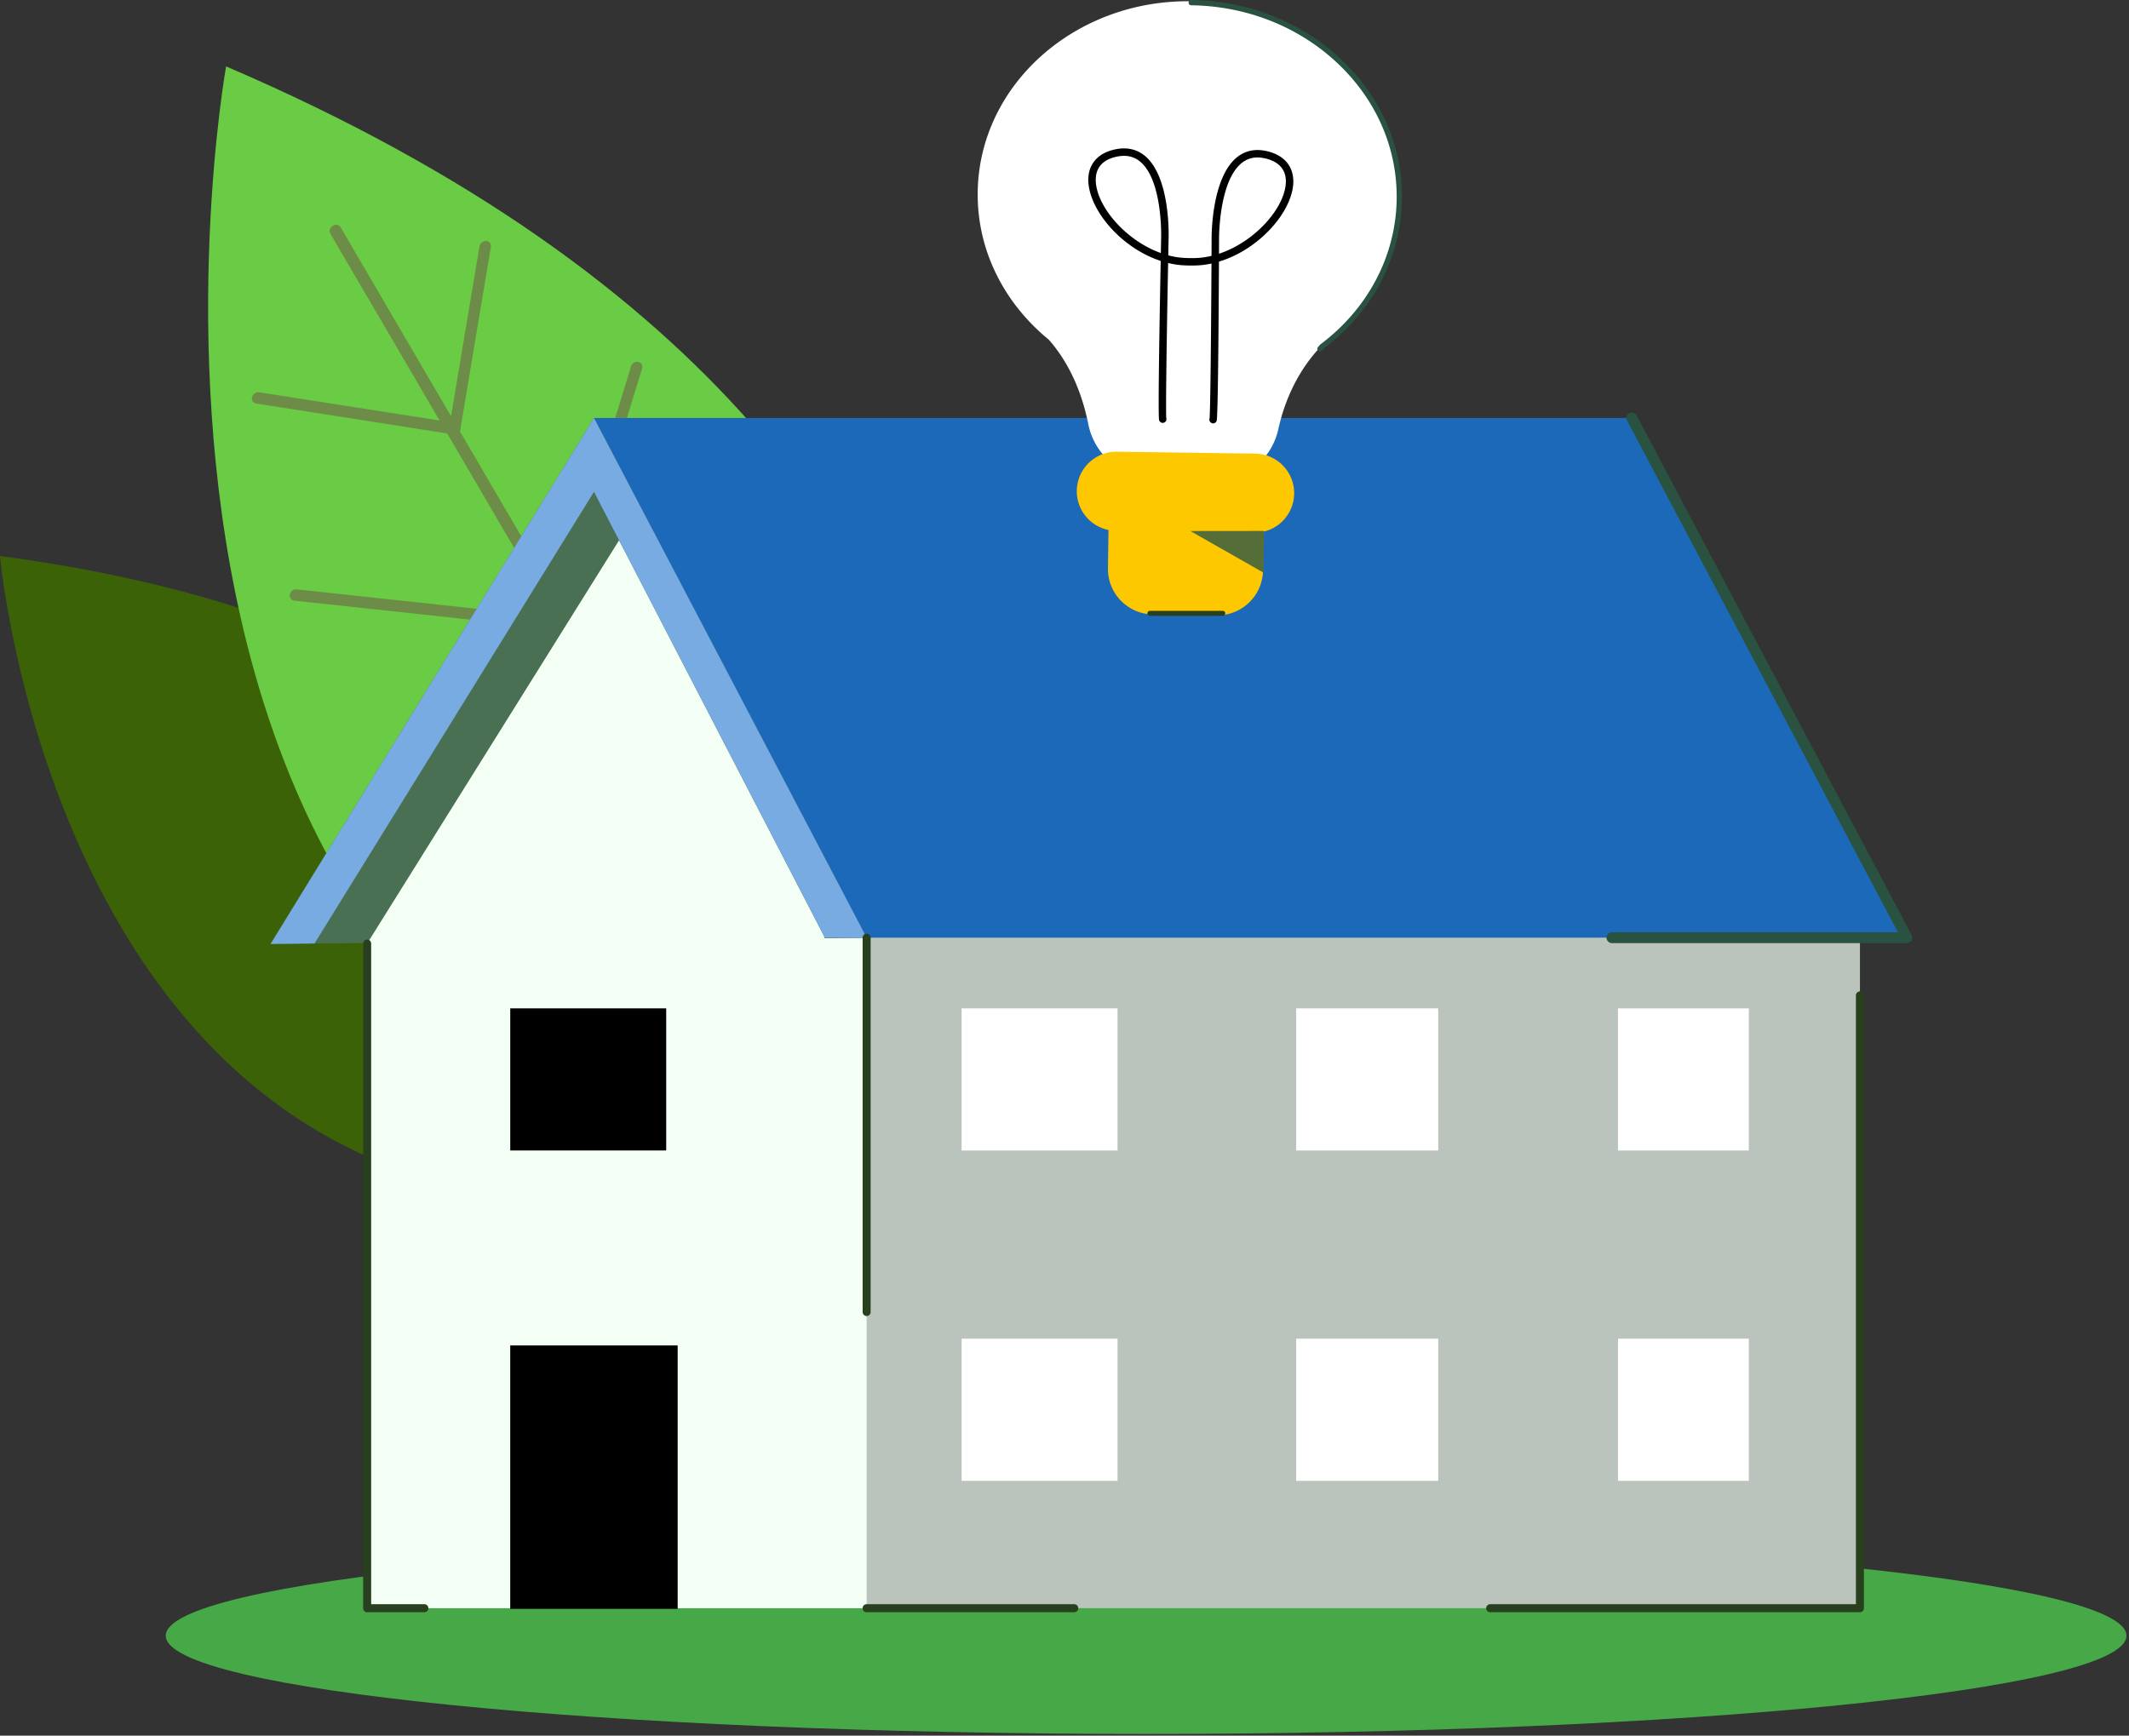 <svg width="233" height="190" fill="none" xmlns="http://www.w3.org/2000/svg"><rect width="100%" height="100%" fill="#333333" stroke="none"/><path d="M78.579 129.985S84.982 72.164 0 60.866c0 0 7.263 82.035 78.579 69.119z" fill="#3C6208"/><path d="M102.092 133.334S132.389 53.396 24.744 7.27c0 0-21.456 119.196 77.348 126.064z" fill="#69CC44"/><path d="M89.736 115.15a.745.745 0 01-.27.308c-.309.196-.692.126-.857-.157l-52.454-89.72c-.165-.283-.049-.67.26-.863.307-.196.69-.127.855.156l52.454 89.72c.1.169.098.377.012.558v-.002z" fill="#6C8C47"/><path d="M50.335 47.137a.725.725 0 01-.675.418.545.545 0 01-.52-.652l3.335-19.934a.726.726 0 01.727-.59c.345.017.577.31.52.653l-3.334 19.934a.738.738 0 01-.053.173v-.002zM61.654 68.44c-.133.286-.455.465-.758.406-.334-.063-.522-.39-.418-.725l8.583-28.01a.712.712 0 01.791-.496c.334.063.522.39.418.726l-8.583 28.01c-.01.03-.02.061-.035.09h.002z" fill="#6C8C47"/><path d="M50.334 47.138a.715.715 0 01-.738.41L28.03 44.172c-.336-.053-.534-.371-.442-.71.094-.34.44-.572.778-.519l21.567 3.375c.336.053.534.37.442.709a.625.625 0 01-.04.108v.002zM61.65 68.44a.718.718 0 01-.71.414L32.204 65.75c-.34-.037-.554-.343-.479-.685a.715.715 0 01.756-.55l28.738 3.105c.34.037.554.343.478.685a.64.64 0 01-.046.137zm12.572 22.617a.718.718 0 01-.71.414l-28.737-3.106c-.34-.037-.554-.342-.479-.685a.715.715 0 01.756-.55l28.738 3.106c.34.036.554.342.479.684a.635.635 0 01-.047.137zm.756-2.607c-.132.284-.454.464-.758.407-.334-.063-.522-.39-.418-.726l8.583-28.01a.712.712 0 01.791-.495c.334.063.522.39.418.726l-8.584 28.01a.664.664 0 01-.034.09l.002-.003z" fill="#6C8C47"/><path d="M125.431 189.811c59.256 0 107.292-4.815 107.292-10.754 0-5.939-48.036-10.753-107.292-10.753s-107.292 4.814-107.292 10.753 48.036 10.754 107.292 10.754z" fill="#47A847"/><path d="M171.01 86.448c-2.879 0-5.223-2.317-5.223-5.164 0-2.847 2.344-5.164 5.223-5.164 2.88 0 5.223 2.317 5.223 5.164 0 2.847-2.343 5.164-5.223 5.164zm0-9.205c-2.26 0-4.098 1.812-4.098 4.041 0 2.23 1.838 4.041 4.098 4.041s4.098-1.812 4.098-4.041c0-2.23-1.838-4.041-4.098-4.041z" fill="#2A5241"/><path d="M40.18 176.045h163.374V97.163H40.179v78.882z" fill="#BBC4BC"/><path d="M40.179 176.045h54.667V97.163H40.179v78.882z" fill="#F3FFF5"/><path d="M87.278 102.646h121.418l-30.107-56.888H65.004l22.274 56.888z" fill="#1D69B9"/><path d="M65.006 45.758L29.61 103.333l65.237-.687-29.842-56.888z" fill="#4A7053"/><path d="M40.18 103.284l27.573-44.14 22.526 43.504c-14.756 5.855-31.853 4.917-50.1.638v-.002z" fill="#F3FFF5"/><path d="M94.848 102.646H90.28L65.006 53.834 34.42 103.282l-4.81.051 35.396-57.575 29.842 56.888z" fill="#77ABE2"/><path d="M55.84 176.114h18.324v-28.831H55.84v28.831z" fill="#000"/><path d="M105.238 125.94h17.067v-15.558h-17.067v15.558z" fill="#fff"/><path d="M55.842 125.94H72.91v-15.558H55.842v15.558z" fill="#000"/><path d="M141.857 125.94h15.542v-15.558h-15.542v15.558zm35.219.002h14.317v-15.558h-14.317v15.558zm-71.838 36.159h17.067v-15.559h-17.067v15.559zm36.619 0h15.542v-15.559h-15.542v15.559zm35.219 0h14.317v-15.559h-14.317v15.559z" fill="#fff"/><path d="M208.694 103.238h-32.316a.592.592 0 010-1.182h31.336l-29.648-56.022a.59.59 0 111.045-.553l30.107 56.889a.592.592 0 01-.522.866l-.002.002z" fill="#2A5241"/><path d="M203.554 176.484h-40.469a.438.438 0 110-.876h40.029v-66.645a.438.438 0 11.877 0v67.083a.438.438 0 01-.439.438h.002zm-85.985 0H94.843a.438.438 0 110-.877h22.726a.438.438 0 010 .877zm-22.723-32.423a.438.438 0 01-.438-.438v-40.977a.438.438 0 11.876 0v40.977a.438.438 0 01-.438.438zm-48.403 32.424h-6.26a.438.438 0 01-.439-.438v-72.761a.437.437 0 11.876 0v72.322h5.823a.438.438 0 110 .877z" fill="#28401D"/><path d="M153.138 21.657C153.3 9.949 143.104.314 130.365.137c-12.741-.176-23.201 9.17-23.363 20.88-.09 6.41 2.928 12.199 7.768 16.155 2.636 2.981 3.81 6.62 4.332 9.247a7.362 7.362 0 004.744 5.503c3.954 1.42 7.788 1.642 11.464.315a7.233 7.233 0 004.593-5.26c.534-2.442 1.758-5.954 4.555-8.946.081-.085.153-.169.219-.25 5.089-3.82 8.371-9.604 8.462-16.121l-.001-.003z" fill="#fff"/><path d="M122.936 52.974l13.868.194a1.552 1.552 0 011.53 1.572l-.108 7.703a4.983 4.983 0 01-5.049 4.91l-7.011-.097a4.983 4.983 0 01-4.911-5.05l.108-7.703a1.552 1.552 0 011.573-1.53z" fill="#FEC800"/><path d="M137.273 58.312l-15.159-.211a4.327 4.327 0 11.12-8.654l15.159.21a4.328 4.328 0 01-.12 8.655z" fill="#FEC800"/><path d="M130.277 58.13c.269.004 8.066-.009 8.066-.009l-.056 4.57-8.01-4.561z" fill="#556E37"/><path d="M132.764 46.343a.407.407 0 01-.394-.51c.097-.637.177-9.679.216-16.985-.463.1-.932.168-1.407.199a15.36 15.36 0 01-1.863-.017 9.702 9.702 0 01-1.476-.24c-.14 7.301-.28 16.346-.199 16.985a.407.407 0 01-.785.217c-.132-.411.032-10.176.173-17.43-4.213-1.377-7.603-5.316-7.903-8.45-.176-1.825.756-3.163 2.553-3.67 1.381-.388 2.573-.2 3.543.559 2.866 2.247 2.68 8.779 2.671 9.056l-.037 1.895a8.906 8.906 0 001.528.267 14.7 14.7 0 001.742.017c.492-.034.982-.11 1.465-.226l.009-1.9c-.002-.271-.028-6.807 2.892-8.984.988-.736 2.184-.894 3.555-.472 1.777.547 2.677 1.9 2.466 3.712-.365 3.118-3.854 6.996-8.109 8.273-.036 7.26-.112 17.02-.252 17.43a.408.408 0 01-.385.274h-.003zm-.385-.541l-.008.024.008-.024zm-4.748-.058l.008.026c-.003-.01-.005-.02-.008-.026zm9.988-28.506c-.612 0-1.155.18-1.639.541-2.591 1.93-2.566 8.264-2.565 8.328l-.008 1.67c3.78-1.252 6.971-4.73 7.295-7.506.116-.992-.119-2.29-1.896-2.838a4.03 4.03 0 00-1.187-.196v.002zm-14.606-.177c-.347 0-.718.056-1.114.167-1.797.507-2.06 1.806-1.964 2.806.268 2.791 3.369 6.326 7.108 7.666l.033-1.664c.003-.07.182-6.402-2.361-8.393a2.675 2.675 0 00-1.704-.582h.002z" fill="#000"/><path d="M144.46 38.47a.288.288 0 01-.21-.486c.072-.076.138-.153.205-.235a.265.265 0 01.051-.05c5.219-3.916 8.26-9.709 8.347-15.894.078-5.58-2.215-10.862-6.458-14.87-4.249-4.015-9.942-6.272-16.031-6.357a.289.289 0 01-.285-.293.292.292 0 01.293-.285c6.234.087 12.065 2.4 16.42 6.514 4.36 4.121 6.719 9.553 6.638 15.299-.088 6.354-3.204 12.303-8.549 16.326a4.7 4.7 0 01-.21.24.287.287 0 01-.211.09v.002z" fill="#2A5241"/><path d="M133.817 67.415h-7.967a.275.275 0 110-.55h7.967a.275.275 0 110 .55z" fill="#28401D"/></svg>